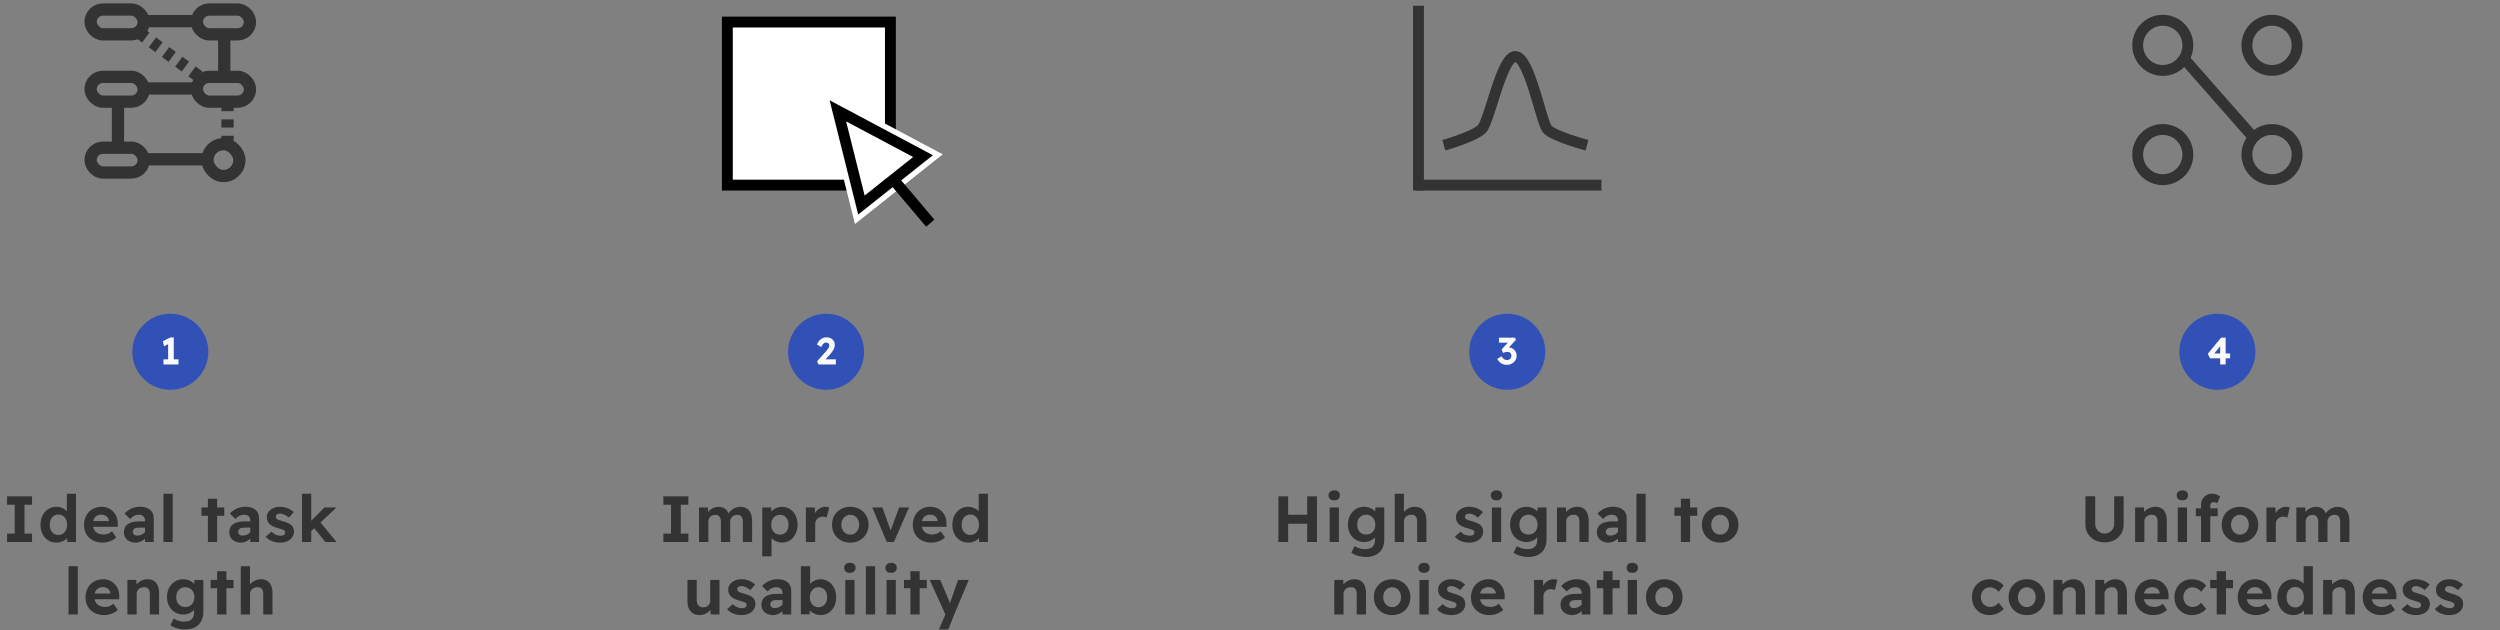 <svg width="690" height="174" viewBox="0 0 690 174" fill="none" xmlns="http://www.w3.org/2000/svg">
<rect x="0" y="0" width="690" height="174" fill="#808080" stroke="none"/>
<rect x="25" y="2.632" width="14.667" height="6.844" rx="3.422" stroke="#333333" stroke-width="3.385"/>
<rect x="54.334" y="2.632" width="14.667" height="6.844" rx="3.422" stroke="#333333" stroke-width="3.385"/>
<rect x="54.334" y="21.21" width="14.667" height="6.844" rx="3.422" stroke="#333333" stroke-width="3.385"/>
<rect x="25" y="21.21" width="14.667" height="6.844" rx="3.422" stroke="#333333" stroke-width="3.385"/>
<rect x="25" y="40.767" width="14.667" height="6.844" rx="3.422" stroke="#333333" stroke-width="3.385"/>
<rect x="57.267" y="39.788" width="8.8" height="8.8" rx="4.4" stroke="#333333" stroke-width="3.385"/>
<line x1="61.892" y1="9.477" x2="61.892" y2="21.21" stroke="#333333" stroke-width="3.385"/>
<line x1="39.666" y1="5.829" x2="53.355" y2="5.829" stroke="#333333" stroke-width="3.385"/>
<line x1="39.666" y1="24.407" x2="53.355" y2="24.407" stroke="#333333" stroke-width="3.385"/>
<line x1="40.645" y1="43.961" x2="57.267" y2="43.961" stroke="#333333" stroke-width="3.385"/>
<line x1="32.559" y1="28.054" x2="32.559" y2="39.787" stroke="#333333" stroke-width="3.385"/>
<line x1="38.411" y1="9.015" x2="55.334" y2="21.425" stroke="#333333" stroke-width="3.385" stroke-dasharray="2.26 2.26"/>
<line x1="62.795" y1="28.431" x2="62.795" y2="39.713" stroke="#333333" stroke-width="3.385" stroke-dasharray="2.26 2.26"/>
<circle cx="47" cy="97.088" r="10.5" fill="#3151B7"/>
<path d="M46.401 100.063V94.12L46.79 94.813L45.267 95.558L44.953 94.172L47.011 93.133H47.956V100.063H46.401ZM45.12 100.588V99.17H49.268V100.588H45.12Z" fill="#FAFAFA"/>
<path d="M1.953 149.588V147.266H4.059V139.31H1.953V136.988H8.847V139.31H6.759V147.266H8.847V149.588H1.953ZM15.549 149.768C14.721 149.768 13.971 149.558 13.299 149.138C12.639 148.718 12.117 148.136 11.733 147.392C11.361 146.636 11.175 145.784 11.175 144.836C11.175 143.876 11.361 143.024 11.733 142.28C12.117 141.536 12.639 140.948 13.299 140.516C13.959 140.084 14.709 139.868 15.549 139.868C15.993 139.868 16.419 139.94 16.827 140.084C17.247 140.216 17.619 140.402 17.943 140.642C18.267 140.882 18.531 141.152 18.735 141.452C18.939 141.74 19.059 142.04 19.095 142.352L18.447 142.478V136.268H20.985V149.588H18.573L18.465 147.392L18.969 147.464C18.957 147.752 18.855 148.034 18.663 148.31C18.471 148.586 18.213 148.838 17.889 149.066C17.577 149.282 17.217 149.456 16.809 149.588C16.413 149.708 15.993 149.768 15.549 149.768ZM16.107 147.644C16.599 147.644 17.019 147.524 17.367 147.284C17.727 147.044 18.009 146.714 18.213 146.294C18.417 145.874 18.519 145.388 18.519 144.836C18.519 144.272 18.417 143.78 18.213 143.36C18.009 142.928 17.727 142.598 17.367 142.37C17.019 142.13 16.599 142.01 16.107 142.01C15.639 142.01 15.225 142.13 14.865 142.37C14.505 142.598 14.223 142.928 14.019 143.36C13.827 143.78 13.731 144.272 13.731 144.836C13.731 145.388 13.827 145.874 14.019 146.294C14.223 146.714 14.505 147.044 14.865 147.284C15.225 147.524 15.639 147.644 16.107 147.644ZM28.337 149.768C27.305 149.768 26.399 149.558 25.619 149.138C24.851 148.718 24.251 148.142 23.819 147.41C23.399 146.678 23.189 145.844 23.189 144.908C23.189 144.164 23.309 143.486 23.549 142.874C23.789 142.25 24.125 141.716 24.557 141.272C24.989 140.828 25.499 140.486 26.087 140.246C26.687 139.994 27.341 139.868 28.049 139.868C28.697 139.868 29.291 139.988 29.831 140.228C30.383 140.456 30.857 140.786 31.253 141.218C31.661 141.638 31.973 142.136 32.189 142.712C32.405 143.288 32.507 143.918 32.495 144.602L32.477 145.394H24.827L24.413 143.81H30.371L30.065 144.134V143.756C30.041 143.42 29.933 143.126 29.741 142.874C29.561 142.622 29.327 142.424 29.039 142.28C28.751 142.124 28.433 142.046 28.085 142.046C27.545 142.046 27.089 142.154 26.717 142.37C26.357 142.574 26.081 142.874 25.889 143.27C25.709 143.654 25.619 144.134 25.619 144.71C25.619 145.274 25.739 145.772 25.979 146.204C26.219 146.624 26.561 146.948 27.005 147.176C27.461 147.404 27.995 147.518 28.607 147.518C29.027 147.518 29.411 147.452 29.759 147.32C30.107 147.188 30.485 146.96 30.893 146.636L32.099 148.346C31.763 148.646 31.385 148.904 30.965 149.12C30.545 149.336 30.113 149.498 29.669 149.606C29.225 149.714 28.781 149.768 28.337 149.768ZM40.017 149.588V143.63C40.017 143.126 39.861 142.742 39.55 142.478C39.249 142.202 38.842 142.064 38.325 142.064C37.834 142.064 37.395 142.16 37.011 142.352C36.627 142.544 36.267 142.844 35.931 143.252L34.365 141.74C34.941 141.14 35.584 140.678 36.291 140.354C37.011 140.03 37.791 139.868 38.632 139.868C39.4 139.868 40.066 139.988 40.63 140.228C41.206 140.468 41.65 140.828 41.962 141.308C42.273 141.788 42.429 142.394 42.429 143.126V149.588H40.017ZM37.407 149.768C36.807 149.768 36.261 149.648 35.77 149.408C35.289 149.168 34.906 148.838 34.617 148.418C34.342 147.986 34.203 147.482 34.203 146.906C34.203 146.414 34.294 145.982 34.474 145.61C34.654 145.226 34.917 144.914 35.266 144.674C35.626 144.422 36.069 144.23 36.597 144.098C37.138 143.966 37.761 143.9 38.469 143.9H41.278L41.115 145.61H38.434C38.145 145.61 37.888 145.634 37.66 145.682C37.444 145.73 37.258 145.808 37.102 145.916C36.958 146.024 36.843 146.15 36.76 146.294C36.688 146.438 36.651 146.606 36.651 146.798C36.651 147.002 36.706 147.182 36.813 147.338C36.922 147.494 37.066 147.614 37.245 147.698C37.438 147.782 37.654 147.824 37.894 147.824C38.242 147.824 38.572 147.764 38.883 147.644C39.208 147.524 39.495 147.356 39.748 147.14C39.999 146.924 40.197 146.678 40.342 146.402L40.828 147.68C40.575 148.088 40.27 148.448 39.91 148.76C39.55 149.072 39.16 149.318 38.739 149.498C38.319 149.678 37.876 149.768 37.407 149.768ZM45.106 149.588V136.268H47.662V149.588H45.106ZM57.378 149.588V137.654H59.934V149.588H57.378ZM55.596 142.352V140.066H61.896V142.352H55.596ZM69.09 149.588V143.63C69.09 143.126 68.934 142.742 68.622 142.478C68.322 142.202 67.914 142.064 67.398 142.064C66.906 142.064 66.468 142.16 66.084 142.352C65.7 142.544 65.34 142.844 65.004 143.252L63.438 141.74C64.014 141.14 64.656 140.678 65.364 140.354C66.084 140.03 66.864 139.868 67.704 139.868C68.472 139.868 69.138 139.988 69.702 140.228C70.278 140.468 70.722 140.828 71.034 141.308C71.346 141.788 71.502 142.394 71.502 143.126V149.588H69.09ZM66.48 149.768C65.88 149.768 65.334 149.648 64.842 149.408C64.362 149.168 63.978 148.838 63.69 148.418C63.414 147.986 63.276 147.482 63.276 146.906C63.276 146.414 63.366 145.982 63.546 145.61C63.726 145.226 63.99 144.914 64.338 144.674C64.698 144.422 65.142 144.23 65.67 144.098C66.21 143.966 66.834 143.9 67.542 143.9H70.35L70.188 145.61H67.506C67.218 145.61 66.96 145.634 66.732 145.682C66.516 145.73 66.33 145.808 66.174 145.916C66.03 146.024 65.916 146.15 65.832 146.294C65.76 146.438 65.724 146.606 65.724 146.798C65.724 147.002 65.778 147.182 65.886 147.338C65.994 147.494 66.138 147.614 66.318 147.698C66.51 147.782 66.726 147.824 66.966 147.824C67.314 147.824 67.644 147.764 67.956 147.644C68.28 147.524 68.568 147.356 68.82 147.14C69.072 146.924 69.27 146.678 69.414 146.402L69.9 147.68C69.648 148.088 69.342 148.448 68.982 148.76C68.622 149.072 68.232 149.318 67.812 149.498C67.392 149.678 66.948 149.768 66.48 149.768ZM77.365 149.768C76.489 149.768 75.703 149.624 75.007 149.336C74.323 149.048 73.765 148.64 73.333 148.112L74.935 146.744C75.307 147.14 75.715 147.428 76.159 147.608C76.615 147.776 77.077 147.86 77.545 147.86C77.713 147.86 77.869 147.842 78.013 147.806C78.157 147.758 78.283 147.698 78.391 147.626C78.499 147.542 78.577 147.446 78.625 147.338C78.685 147.23 78.715 147.104 78.715 146.96C78.715 146.696 78.607 146.492 78.391 146.348C78.295 146.276 78.115 146.198 77.851 146.114C77.599 146.018 77.275 145.916 76.879 145.808C76.267 145.652 75.751 145.472 75.331 145.268C74.911 145.052 74.569 144.806 74.305 144.53C74.089 144.302 73.921 144.038 73.801 143.738C73.693 143.438 73.639 143.108 73.639 142.748C73.639 142.172 73.807 141.668 74.143 141.236C74.479 140.804 74.923 140.468 75.475 140.228C76.039 139.988 76.651 139.868 77.311 139.868C77.803 139.868 78.277 139.928 78.733 140.048C79.201 140.168 79.633 140.342 80.029 140.57C80.437 140.786 80.791 141.044 81.091 141.344L79.723 142.874C79.507 142.658 79.261 142.472 78.985 142.316C78.709 142.148 78.433 142.016 78.157 141.92C77.881 141.812 77.629 141.758 77.401 141.758C77.197 141.758 77.011 141.776 76.843 141.812C76.687 141.848 76.555 141.908 76.447 141.992C76.339 142.064 76.255 142.154 76.195 142.262C76.147 142.37 76.123 142.49 76.123 142.622C76.123 142.754 76.153 142.88 76.213 143C76.285 143.108 76.381 143.21 76.501 143.306C76.621 143.378 76.813 143.462 77.077 143.558C77.353 143.654 77.707 143.762 78.139 143.882C78.715 144.038 79.201 144.212 79.597 144.404C79.993 144.596 80.311 144.818 80.551 145.07C80.767 145.286 80.917 145.538 81.001 145.826C81.097 146.102 81.145 146.402 81.145 146.726C81.145 147.314 80.977 147.842 80.641 148.31C80.317 148.766 79.867 149.126 79.291 149.39C78.727 149.642 78.085 149.768 77.365 149.768ZM85.757 146.726L85.055 144.602L89.519 140.066H92.885L85.757 146.726ZM83.345 149.588V136.268H85.901V149.588H83.345ZM89.789 149.588L86.369 145.322L88.187 143.864L92.867 149.588H89.789ZM18.919 169.588V156.268H21.475V169.588H18.919ZM28.754 169.768C27.722 169.768 26.816 169.558 26.036 169.138C25.268 168.718 24.668 168.142 24.236 167.41C23.816 166.678 23.606 165.844 23.606 164.908C23.606 164.164 23.726 163.486 23.966 162.874C24.206 162.25 24.542 161.716 24.974 161.272C25.406 160.828 25.916 160.486 26.504 160.246C27.104 159.994 27.758 159.868 28.466 159.868C29.114 159.868 29.708 159.988 30.248 160.228C30.8 160.456 31.274 160.786 31.67 161.218C32.078 161.638 32.39 162.136 32.606 162.712C32.822 163.288 32.924 163.918 32.912 164.602L32.894 165.394H25.244L24.83 163.81H30.788L30.482 164.134V163.756C30.458 163.42 30.35 163.126 30.158 162.874C29.978 162.622 29.744 162.424 29.456 162.28C29.168 162.124 28.85 162.046 28.502 162.046C27.962 162.046 27.506 162.154 27.134 162.37C26.774 162.574 26.498 162.874 26.306 163.27C26.126 163.654 26.036 164.134 26.036 164.71C26.036 165.274 26.156 165.772 26.396 166.204C26.636 166.624 26.978 166.948 27.422 167.176C27.878 167.404 28.412 167.518 29.024 167.518C29.444 167.518 29.828 167.452 30.176 167.32C30.524 167.188 30.902 166.96 31.31 166.636L32.516 168.346C32.18 168.646 31.802 168.904 31.382 169.12C30.962 169.336 30.53 169.498 30.086 169.606C29.642 169.714 29.198 169.768 28.754 169.768ZM35.16 169.588V160.066H37.627L37.699 162.01L37.194 162.226C37.315 161.794 37.548 161.404 37.897 161.056C38.245 160.696 38.658 160.408 39.139 160.192C39.618 159.976 40.117 159.868 40.633 159.868C41.352 159.868 41.953 160.012 42.432 160.3C42.925 160.588 43.291 161.026 43.531 161.614C43.782 162.19 43.908 162.91 43.908 163.774V169.588H41.352V163.954C41.352 163.522 41.292 163.162 41.172 162.874C41.053 162.586 40.873 162.376 40.633 162.244C40.392 162.112 40.087 162.052 39.715 162.064C39.426 162.064 39.163 162.112 38.922 162.208C38.682 162.292 38.467 162.418 38.275 162.586C38.094 162.754 37.956 162.946 37.861 163.162C37.764 163.378 37.717 163.618 37.717 163.882V169.588H36.438C36.175 169.588 35.934 169.588 35.718 169.588C35.502 169.588 35.316 169.588 35.16 169.588ZM51.056 173.728C50.312 173.728 49.568 173.62 48.824 173.404C48.092 173.188 47.498 172.9 47.042 172.54L47.942 170.704C48.326 170.968 48.764 171.178 49.256 171.334C49.76 171.49 50.276 171.568 50.804 171.568C51.44 171.568 51.956 171.472 52.352 171.28C52.76 171.088 53.06 170.8 53.252 170.416C53.456 170.044 53.558 169.57 53.558 168.994V167.338L53.99 167.446C53.918 167.818 53.714 168.172 53.378 168.508C53.054 168.832 52.652 169.096 52.172 169.3C51.692 169.504 51.188 169.606 50.66 169.606C49.784 169.606 48.998 169.402 48.302 168.994C47.618 168.574 47.078 168.004 46.682 167.284C46.286 166.564 46.088 165.736 46.088 164.8C46.088 163.84 46.286 162.988 46.682 162.244C47.078 161.5 47.612 160.918 48.284 160.498C48.968 160.078 49.736 159.868 50.588 159.868C50.948 159.868 51.29 159.91 51.614 159.994C51.95 160.078 52.256 160.198 52.532 160.354C52.82 160.498 53.078 160.66 53.306 160.84C53.534 161.02 53.72 161.218 53.864 161.434C54.008 161.65 54.098 161.866 54.134 162.082L53.594 162.244L53.666 160.066H56.132V168.868C56.132 169.636 56.012 170.32 55.772 170.92C55.544 171.532 55.208 172.042 54.764 172.45C54.332 172.87 53.804 173.188 53.18 173.404C52.556 173.62 51.848 173.728 51.056 173.728ZM51.128 167.536C51.632 167.536 52.07 167.422 52.442 167.194C52.826 166.966 53.12 166.648 53.324 166.24C53.54 165.832 53.648 165.358 53.648 164.818C53.648 164.266 53.54 163.786 53.324 163.378C53.12 162.97 52.826 162.652 52.442 162.424C52.07 162.184 51.632 162.064 51.128 162.064C50.636 162.064 50.204 162.184 49.832 162.424C49.46 162.652 49.166 162.97 48.95 163.378C48.746 163.786 48.644 164.26 48.644 164.8C48.644 165.34 48.746 165.82 48.95 166.24C49.166 166.648 49.46 166.966 49.832 167.194C50.204 167.422 50.636 167.536 51.128 167.536ZM59.931 169.588V157.654H62.487V169.588H59.931ZM58.149 162.352V160.066H64.449V162.352H58.149ZM66.457 169.588V156.268H68.995V162.01L68.491 162.226C68.611 161.794 68.845 161.404 69.193 161.056C69.541 160.696 69.955 160.408 70.435 160.192C70.915 159.976 71.413 159.868 71.929 159.868C72.649 159.868 73.249 160.012 73.729 160.3C74.221 160.588 74.587 161.026 74.827 161.614C75.079 162.19 75.205 162.91 75.205 163.774V169.588H72.649V163.954C72.649 163.522 72.589 163.162 72.469 162.874C72.349 162.586 72.169 162.376 71.929 162.244C71.689 162.112 71.383 162.052 71.011 162.064C70.723 162.064 70.459 162.112 70.219 162.208C69.979 162.292 69.763 162.418 69.571 162.586C69.391 162.754 69.253 162.946 69.157 163.162C69.061 163.378 69.013 163.618 69.013 163.882V169.588H67.735C67.471 169.588 67.231 169.588 67.015 169.588C66.799 169.588 66.613 169.588 66.457 169.588Z" fill="#333333"/>
<rect x="200.75" y="6.088" width="45" height="45" fill="white" stroke="black" stroke-width="3"/>
<path d="M236.295 56.952L236.859 59.211L238.683 57.763L247.516 50.748L255.683 44.263L257.476 42.839L255.454 41.764L231.954 29.264L228.977 27.68L229.795 30.952L236.295 56.952Z" fill="white" stroke="white" stroke-width="3"/>
<path d="M237.75 56.588L231.25 30.588L254.75 43.088L246.584 49.573L237.75 56.588Z" fill="white"/>
<path d="M245.75 48.588L256.75 61.588M231.25 30.588L237.75 56.588C244.389 51.316 248.111 48.36 254.75 43.088L231.25 30.588Z" stroke="black" stroke-width="3"/>
<circle cx="228" cy="97.088" r="10.5" fill="#3151B7"/>
<path d="M225.88 100.588L225.523 99.716L227.675 97.312C227.801 97.186 227.931 97.039 228.064 96.871C228.204 96.703 228.337 96.531 228.463 96.356C228.589 96.174 228.69 95.999 228.767 95.831C228.844 95.663 228.883 95.509 228.883 95.369C228.883 95.201 228.848 95.058 228.778 94.939C228.715 94.813 228.617 94.718 228.484 94.655C228.351 94.585 228.186 94.55 227.99 94.55C227.815 94.55 227.647 94.599 227.486 94.697C227.325 94.788 227.175 94.925 227.035 95.107C226.895 95.289 226.772 95.513 226.667 95.779L225.491 95.107C225.631 94.701 225.831 94.347 226.09 94.046C226.349 93.738 226.657 93.5 227.014 93.332C227.371 93.164 227.752 93.084 228.158 93.091C228.585 93.091 228.967 93.182 229.303 93.364C229.646 93.539 229.915 93.784 230.111 94.099C230.307 94.414 230.405 94.778 230.405 95.191C230.405 95.387 230.377 95.59 230.321 95.8C230.272 96.003 230.188 96.22 230.069 96.451C229.95 96.675 229.796 96.916 229.607 97.175C229.418 97.434 229.191 97.711 228.925 98.005L227.276 99.8L227.066 99.17H230.699V100.588H225.88Z" fill="#FAFAFA"/>
<path d="M183.094 149.588V147.266H185.2V139.31H183.094V136.988H189.988V139.31H187.9V147.266H189.988V149.588H183.094ZM192.927 149.588V140.066H195.393L195.447 141.884L195.069 141.992C195.189 141.68 195.357 141.398 195.573 141.146C195.801 140.882 196.059 140.66 196.347 140.48C196.635 140.3 196.941 140.156 197.265 140.048C197.601 139.94 197.931 139.886 198.255 139.886C198.759 139.886 199.203 139.964 199.587 140.12C199.983 140.276 200.319 140.522 200.595 140.858C200.871 141.194 201.081 141.632 201.225 142.172L200.847 142.1L200.973 141.83C201.129 141.554 201.327 141.296 201.567 141.056C201.807 140.816 202.077 140.612 202.377 140.444C202.677 140.264 202.989 140.126 203.313 140.03C203.637 139.934 203.955 139.886 204.267 139.886C205.011 139.886 205.623 140.036 206.103 140.336C206.595 140.636 206.961 141.08 207.201 141.668C207.453 142.244 207.579 142.964 207.579 143.828V149.588H205.023V144.008C205.023 143.36 204.891 142.88 204.627 142.568C204.375 142.256 203.985 142.1 203.457 142.1C203.181 142.1 202.923 142.148 202.683 142.244C202.443 142.328 202.239 142.454 202.071 142.622C201.903 142.79 201.771 142.982 201.675 143.198C201.579 143.414 201.531 143.654 201.531 143.918V149.588H198.975V143.972C198.975 143.372 198.837 142.91 198.561 142.586C198.297 142.262 197.913 142.1 197.409 142.1C197.145 142.1 196.893 142.148 196.653 142.244C196.413 142.328 196.209 142.454 196.041 142.622C195.873 142.778 195.741 142.97 195.645 143.198C195.549 143.414 195.501 143.654 195.501 143.918V149.588H192.927ZM210.373 153.548V140.066H212.839L212.929 142.19L212.461 142.028C212.533 141.656 212.731 141.308 213.055 140.984C213.391 140.66 213.805 140.396 214.297 140.192C214.789 139.988 215.305 139.886 215.845 139.886C216.673 139.886 217.405 140.096 218.041 140.516C218.689 140.936 219.199 141.518 219.571 142.262C219.943 143.006 220.129 143.864 220.129 144.836C220.129 145.772 219.943 146.612 219.571 147.356C219.199 148.1 218.689 148.688 218.041 149.12C217.393 149.54 216.661 149.75 215.845 149.75C215.293 149.75 214.765 149.642 214.261 149.426C213.769 149.21 213.349 148.934 213.001 148.598C212.653 148.262 212.437 147.896 212.353 147.5L212.947 147.248V153.548H210.373ZM215.269 147.554C215.749 147.554 216.163 147.44 216.511 147.212C216.871 146.984 217.147 146.666 217.339 146.258C217.543 145.838 217.645 145.364 217.645 144.836C217.645 144.296 217.543 143.822 217.339 143.414C217.147 142.994 216.871 142.67 216.511 142.442C216.163 142.214 215.749 142.1 215.269 142.1C214.789 142.1 214.369 142.214 214.009 142.442C213.649 142.67 213.367 142.988 213.163 143.396C212.959 143.804 212.857 144.284 212.857 144.836C212.857 145.364 212.959 145.838 213.163 146.258C213.367 146.666 213.649 146.984 214.009 147.212C214.369 147.44 214.789 147.554 215.269 147.554ZM222.423 149.588V140.066H224.889L224.979 143.126L224.547 142.478C224.703 141.998 224.937 141.56 225.249 141.164C225.573 140.768 225.951 140.456 226.383 140.228C226.827 139.988 227.289 139.868 227.769 139.868C227.985 139.868 228.183 139.886 228.363 139.922C228.555 139.946 228.717 139.988 228.849 140.048L228.165 142.838C228.033 142.778 227.859 142.724 227.643 142.676C227.439 142.616 227.229 142.586 227.013 142.586C226.737 142.586 226.473 142.64 226.221 142.748C225.981 142.844 225.765 142.988 225.573 143.18C225.393 143.36 225.249 143.576 225.141 143.828C225.045 144.08 224.997 144.362 224.997 144.674V149.588H222.423ZM234.681 149.768C233.721 149.768 232.857 149.558 232.089 149.138C231.333 148.706 230.733 148.118 230.289 147.374C229.857 146.63 229.641 145.784 229.641 144.836C229.641 143.864 229.857 143.006 230.289 142.262C230.733 141.518 231.333 140.936 232.089 140.516C232.857 140.084 233.721 139.868 234.681 139.868C235.653 139.868 236.517 140.084 237.273 140.516C238.029 140.936 238.623 141.518 239.055 142.262C239.499 143.006 239.721 143.864 239.721 144.836C239.721 145.784 239.499 146.63 239.055 147.374C238.623 148.118 238.029 148.706 237.273 149.138C236.517 149.558 235.653 149.768 234.681 149.768ZM234.681 147.554C235.161 147.554 235.581 147.434 235.941 147.194C236.313 146.954 236.601 146.63 236.805 146.222C237.021 145.814 237.123 145.352 237.111 144.836C237.123 144.296 237.021 143.822 236.805 143.414C236.601 142.994 236.313 142.67 235.941 142.442C235.581 142.202 235.161 142.082 234.681 142.082C234.213 142.082 233.793 142.202 233.421 142.442C233.049 142.682 232.755 143.006 232.539 143.414C232.323 143.822 232.221 144.296 232.233 144.836C232.221 145.352 232.323 145.814 232.539 146.222C232.755 146.63 233.049 146.954 233.421 147.194C233.793 147.434 234.213 147.554 234.681 147.554ZM244.747 149.588L240.751 140.066H243.541L246.079 147.14L245.503 147.248L248.167 140.066H250.903L246.709 149.588H244.747ZM257.078 149.768C256.046 149.768 255.14 149.558 254.36 149.138C253.592 148.718 252.992 148.142 252.56 147.41C252.14 146.678 251.93 145.844 251.93 144.908C251.93 144.164 252.05 143.486 252.29 142.874C252.53 142.25 252.866 141.716 253.298 141.272C253.73 140.828 254.24 140.486 254.828 140.246C255.428 139.994 256.082 139.868 256.79 139.868C257.438 139.868 258.032 139.988 258.572 140.228C259.124 140.456 259.598 140.786 259.994 141.218C260.402 141.638 260.714 142.136 260.93 142.712C261.146 143.288 261.248 143.918 261.236 144.602L261.218 145.394H253.568L253.154 143.81H259.112L258.806 144.134V143.756C258.782 143.42 258.674 143.126 258.482 142.874C258.302 142.622 258.068 142.424 257.78 142.28C257.492 142.124 257.174 142.046 256.826 142.046C256.286 142.046 255.83 142.154 255.458 142.37C255.098 142.574 254.822 142.874 254.63 143.27C254.45 143.654 254.36 144.134 254.36 144.71C254.36 145.274 254.48 145.772 254.72 146.204C254.96 146.624 255.302 146.948 255.746 147.176C256.202 147.404 256.736 147.518 257.348 147.518C257.768 147.518 258.152 147.452 258.5 147.32C258.848 147.188 259.226 146.96 259.634 146.636L260.84 148.346C260.504 148.646 260.126 148.904 259.706 149.12C259.286 149.336 258.854 149.498 258.41 149.606C257.966 149.714 257.522 149.768 257.078 149.768ZM267.228 149.768C266.4 149.768 265.65 149.558 264.978 149.138C264.318 148.718 263.796 148.136 263.412 147.392C263.04 146.636 262.854 145.784 262.854 144.836C262.854 143.876 263.04 143.024 263.412 142.28C263.796 141.536 264.318 140.948 264.978 140.516C265.638 140.084 266.388 139.868 267.228 139.868C267.672 139.868 268.098 139.94 268.506 140.084C268.926 140.216 269.298 140.402 269.622 140.642C269.946 140.882 270.21 141.152 270.414 141.452C270.618 141.74 270.738 142.04 270.774 142.352L270.126 142.478V136.268H272.664V149.588H270.252L270.144 147.392L270.648 147.464C270.636 147.752 270.534 148.034 270.342 148.31C270.15 148.586 269.892 148.838 269.568 149.066C269.256 149.282 268.896 149.456 268.488 149.588C268.092 149.708 267.672 149.768 267.228 149.768ZM267.786 147.644C268.278 147.644 268.698 147.524 269.046 147.284C269.406 147.044 269.688 146.714 269.892 146.294C270.096 145.874 270.198 145.388 270.198 144.836C270.198 144.272 270.096 143.78 269.892 143.36C269.688 142.928 269.406 142.598 269.046 142.37C268.698 142.13 268.278 142.01 267.786 142.01C267.318 142.01 266.904 142.13 266.544 142.37C266.184 142.598 265.902 142.928 265.698 143.36C265.506 143.78 265.41 144.272 265.41 144.836C265.41 145.388 265.506 145.874 265.698 146.294C265.902 146.714 266.184 147.044 266.544 147.284C266.904 147.524 267.318 147.644 267.786 147.644ZM193.084 169.768C192.4 169.768 191.806 169.618 191.302 169.318C190.798 169.006 190.408 168.568 190.132 168.004C189.868 167.428 189.736 166.744 189.736 165.952V160.066H192.292V165.484C192.292 166.156 192.448 166.684 192.76 167.068C193.084 167.44 193.528 167.626 194.092 167.626C194.38 167.626 194.638 167.584 194.866 167.5C195.106 167.404 195.31 167.272 195.478 167.104C195.646 166.936 195.778 166.738 195.874 166.51C195.97 166.282 196.018 166.03 196.018 165.754V160.066H198.574V169.588H196.144L196.072 167.626L196.522 167.41C196.39 167.854 196.15 168.256 195.802 168.616C195.466 168.976 195.064 169.258 194.596 169.462C194.128 169.666 193.624 169.768 193.084 169.768ZM204.71 169.768C203.834 169.768 203.048 169.624 202.352 169.336C201.668 169.048 201.11 168.64 200.678 168.112L202.28 166.744C202.652 167.14 203.06 167.428 203.504 167.608C203.96 167.776 204.422 167.86 204.89 167.86C205.058 167.86 205.214 167.842 205.358 167.806C205.502 167.758 205.628 167.698 205.736 167.626C205.844 167.542 205.922 167.446 205.97 167.338C206.03 167.23 206.06 167.104 206.06 166.96C206.06 166.696 205.952 166.492 205.736 166.348C205.64 166.276 205.46 166.198 205.196 166.114C204.944 166.018 204.62 165.916 204.224 165.808C203.612 165.652 203.096 165.472 202.676 165.268C202.256 165.052 201.914 164.806 201.65 164.53C201.434 164.302 201.266 164.038 201.146 163.738C201.038 163.438 200.984 163.108 200.984 162.748C200.984 162.172 201.152 161.668 201.488 161.236C201.824 160.804 202.268 160.468 202.82 160.228C203.384 159.988 203.996 159.868 204.656 159.868C205.148 159.868 205.622 159.928 206.078 160.048C206.546 160.168 206.978 160.342 207.374 160.57C207.782 160.786 208.136 161.044 208.436 161.344L207.068 162.874C206.852 162.658 206.606 162.472 206.33 162.316C206.054 162.148 205.778 162.016 205.502 161.92C205.226 161.812 204.974 161.758 204.746 161.758C204.542 161.758 204.356 161.776 204.188 161.812C204.032 161.848 203.9 161.908 203.792 161.992C203.684 162.064 203.6 162.154 203.54 162.262C203.492 162.37 203.468 162.49 203.468 162.622C203.468 162.754 203.498 162.88 203.558 163C203.63 163.108 203.726 163.21 203.846 163.306C203.966 163.378 204.158 163.462 204.422 163.558C204.698 163.654 205.052 163.762 205.484 163.882C206.06 164.038 206.546 164.212 206.942 164.404C207.338 164.596 207.656 164.818 207.896 165.07C208.112 165.286 208.262 165.538 208.346 165.826C208.442 166.102 208.49 166.402 208.49 166.726C208.49 167.314 208.322 167.842 207.986 168.31C207.662 168.766 207.212 169.126 206.636 169.39C206.072 169.642 205.43 169.768 204.71 169.768ZM215.964 169.588V163.63C215.964 163.126 215.808 162.742 215.496 162.478C215.196 162.202 214.788 162.064 214.272 162.064C213.78 162.064 213.342 162.16 212.958 162.352C212.574 162.544 212.214 162.844 211.878 163.252L210.312 161.74C210.888 161.14 211.53 160.678 212.238 160.354C212.958 160.03 213.738 159.868 214.578 159.868C215.346 159.868 216.012 159.988 216.576 160.228C217.152 160.468 217.596 160.828 217.908 161.308C218.22 161.788 218.376 162.394 218.376 163.126V169.588H215.964ZM213.354 169.768C212.754 169.768 212.208 169.648 211.716 169.408C211.236 169.168 210.852 168.838 210.564 168.418C210.288 167.986 210.15 167.482 210.15 166.906C210.15 166.414 210.24 165.982 210.42 165.61C210.6 165.226 210.864 164.914 211.212 164.674C211.572 164.422 212.016 164.23 212.544 164.098C213.084 163.966 213.708 163.9 214.416 163.9H217.224L217.062 165.61H214.38C214.092 165.61 213.834 165.634 213.606 165.682C213.39 165.73 213.204 165.808 213.048 165.916C212.904 166.024 212.79 166.15 212.706 166.294C212.634 166.438 212.598 166.606 212.598 166.798C212.598 167.002 212.652 167.182 212.76 167.338C212.868 167.494 213.012 167.614 213.192 167.698C213.384 167.782 213.6 167.824 213.84 167.824C214.188 167.824 214.518 167.764 214.83 167.644C215.154 167.524 215.442 167.356 215.694 167.14C215.946 166.924 216.144 166.678 216.288 166.402L216.774 167.68C216.522 168.088 216.216 168.448 215.856 168.76C215.496 169.072 215.106 169.318 214.686 169.498C214.266 169.678 213.822 169.768 213.354 169.768ZM226.524 169.768C226.104 169.768 225.696 169.708 225.3 169.588C224.904 169.456 224.544 169.288 224.22 169.084C223.896 168.88 223.626 168.646 223.41 168.382C223.194 168.118 223.056 167.842 222.996 167.554L223.572 167.32L223.464 169.552H221.034V156.268H223.608V162.28L223.104 162.082C223.176 161.794 223.314 161.518 223.518 161.254C223.722 160.99 223.98 160.756 224.292 160.552C224.604 160.336 224.946 160.168 225.318 160.048C225.69 159.928 226.068 159.868 226.452 159.868C227.292 159.868 228.036 160.084 228.684 160.516C229.332 160.936 229.842 161.524 230.214 162.28C230.598 163.024 230.79 163.87 230.79 164.818C230.79 165.778 230.604 166.63 230.232 167.374C229.86 168.118 229.35 168.706 228.702 169.138C228.066 169.558 227.34 169.768 226.524 169.768ZM225.912 167.59C226.392 167.59 226.806 167.476 227.154 167.248C227.514 167.008 227.796 166.684 228 166.276C228.204 165.856 228.306 165.37 228.306 164.818C228.306 164.278 228.204 163.804 228 163.396C227.808 162.976 227.532 162.652 227.172 162.424C226.812 162.184 226.392 162.064 225.912 162.064C225.444 162.064 225.03 162.184 224.67 162.424C224.31 162.652 224.028 162.976 223.824 163.396C223.62 163.804 223.518 164.278 223.518 164.818C223.518 165.37 223.62 165.856 223.824 166.276C224.028 166.684 224.31 167.008 224.67 167.248C225.03 167.476 225.444 167.59 225.912 167.59ZM233.3 169.588V160.066H235.856V169.588H233.3ZM234.578 158.104C234.074 158.104 233.684 157.984 233.408 157.744C233.132 157.504 232.994 157.162 232.994 156.718C232.994 156.31 233.132 155.98 233.408 155.728C233.696 155.464 234.086 155.332 234.578 155.332C235.058 155.332 235.436 155.452 235.712 155.692C235.988 155.932 236.126 156.274 236.126 156.718C236.126 157.138 235.988 157.474 235.712 157.726C235.436 157.978 235.058 158.104 234.578 158.104ZM238.981 169.588V156.268H241.537V169.588H238.981ZM244.69 169.588V160.066H247.246V169.588H244.69ZM245.968 158.104C245.464 158.104 245.074 157.984 244.798 157.744C244.522 157.504 244.384 157.162 244.384 156.718C244.384 156.31 244.522 155.98 244.798 155.728C245.086 155.464 245.476 155.332 245.968 155.332C246.448 155.332 246.826 155.452 247.102 155.692C247.378 155.932 247.516 156.274 247.516 156.718C247.516 157.138 247.378 157.474 247.102 157.726C246.826 157.978 246.448 158.104 245.968 158.104ZM251.271 169.588V157.654H253.827V169.588H251.271ZM249.489 162.352V160.066H255.789V162.352H249.489ZM259.147 173.728L261.235 168.85L261.271 170.344L256.609 160.066H259.507L261.847 165.592C261.931 165.784 262.021 166.018 262.117 166.294C262.213 166.57 262.285 166.834 262.333 167.086L261.901 167.266C261.985 167.062 262.069 166.828 262.153 166.564C262.249 166.3 262.345 166.018 262.441 165.718L264.439 160.066H267.373L263.377 169.588L261.739 173.728H259.147Z" fill="#333333"/>
<line x1="391.5" y1="1.588" x2="391.5" y2="52.588" stroke="#333333" stroke-width="3"/>
<line x1="442" y1="51.088" x2="391" y2="51.088" stroke="#333333" stroke-width="3"/>
<path d="M398.5 40.088C398.5 40.088 406.875 37.713 409 35.588C411.125 33.463 414.394 15.588 418.25 15.588C422.106 15.588 425.375 33.588 427 35.588C428.625 37.588 438 40.088 438 40.088" stroke="#333333" stroke-width="3"/>
<circle cx="416" cy="97.088" r="10.5" fill="#3151B7"/>
<path d="M415.888 100.693C415.321 100.693 414.827 100.57 414.407 100.325C413.987 100.08 413.595 99.66 413.231 99.065L414.397 98.341C414.551 98.586 414.712 98.785 414.88 98.939C415.048 99.086 415.219 99.195 415.394 99.265C415.576 99.335 415.765 99.37 415.961 99.37C416.171 99.37 416.364 99.321 416.539 99.223C416.721 99.125 416.864 98.988 416.969 98.813C417.081 98.631 417.137 98.425 417.137 98.194C417.137 97.963 417.092 97.767 417.001 97.606C416.91 97.445 416.78 97.322 416.612 97.238C416.444 97.154 416.238 97.112 415.993 97.112C415.888 97.112 415.772 97.126 415.646 97.154C415.527 97.175 415.398 97.207 415.258 97.249C415.118 97.291 414.974 97.343 414.827 97.406L414.46 96.43L416.392 94.309L416.791 94.592L413.714 94.561V93.196H418.124L418.418 93.773L416.003 96.388L415.646 95.968C415.702 95.947 415.793 95.926 415.919 95.905C416.045 95.877 416.161 95.863 416.266 95.863C416.581 95.863 416.878 95.922 417.158 96.041C417.438 96.153 417.687 96.314 417.904 96.524C418.121 96.734 418.289 96.979 418.408 97.259C418.534 97.539 418.597 97.84 418.597 98.162C418.597 98.645 418.474 99.079 418.229 99.464C417.991 99.842 417.666 100.143 417.253 100.367C416.847 100.584 416.392 100.693 415.888 100.693Z" fill="#FAFAFA"/>
<path d="M360.786 149.588V136.988H363.486V149.588H360.786ZM352.83 149.588V136.988H355.53V149.588H352.83ZM353.928 144.548V142.064H362.154V144.548H353.928ZM366.985 149.588V140.066H369.541V149.588H366.985ZM368.263 138.104C367.759 138.104 367.369 137.984 367.093 137.744C366.817 137.504 366.679 137.162 366.679 136.718C366.679 136.31 366.817 135.98 367.093 135.728C367.381 135.464 367.771 135.332 368.263 135.332C368.743 135.332 369.121 135.452 369.397 135.692C369.673 135.932 369.811 136.274 369.811 136.718C369.811 137.138 369.673 137.474 369.397 137.726C369.121 137.978 368.743 138.104 368.263 138.104ZM376.987 153.728C376.243 153.728 375.499 153.62 374.755 153.404C374.023 153.188 373.429 152.9 372.973 152.54L373.873 150.704C374.257 150.968 374.695 151.178 375.187 151.334C375.691 151.49 376.207 151.568 376.735 151.568C377.371 151.568 377.887 151.472 378.283 151.28C378.691 151.088 378.991 150.8 379.183 150.416C379.387 150.044 379.489 149.57 379.489 148.994V147.338L379.921 147.446C379.849 147.818 379.645 148.172 379.309 148.508C378.985 148.832 378.583 149.096 378.103 149.3C377.623 149.504 377.119 149.606 376.591 149.606C375.715 149.606 374.929 149.402 374.233 148.994C373.549 148.574 373.009 148.004 372.613 147.284C372.217 146.564 372.019 145.736 372.019 144.8C372.019 143.84 372.217 142.988 372.613 142.244C373.009 141.5 373.543 140.918 374.215 140.498C374.899 140.078 375.667 139.868 376.519 139.868C376.879 139.868 377.221 139.91 377.545 139.994C377.881 140.078 378.187 140.198 378.463 140.354C378.751 140.498 379.009 140.66 379.237 140.84C379.465 141.02 379.651 141.218 379.795 141.434C379.939 141.65 380.029 141.866 380.065 142.082L379.525 142.244L379.597 140.066H382.063V148.868C382.063 149.636 381.943 150.32 381.703 150.92C381.475 151.532 381.139 152.042 380.695 152.45C380.263 152.87 379.735 153.188 379.111 153.404C378.487 153.62 377.779 153.728 376.987 153.728ZM377.059 147.536C377.563 147.536 378.001 147.422 378.373 147.194C378.757 146.966 379.051 146.648 379.255 146.24C379.471 145.832 379.579 145.358 379.579 144.818C379.579 144.266 379.471 143.786 379.255 143.378C379.051 142.97 378.757 142.652 378.373 142.424C378.001 142.184 377.563 142.064 377.059 142.064C376.567 142.064 376.135 142.184 375.763 142.424C375.391 142.652 375.097 142.97 374.881 143.378C374.677 143.786 374.575 144.26 374.575 144.8C374.575 145.34 374.677 145.82 374.881 146.24C375.097 146.648 375.391 146.966 375.763 147.194C376.135 147.422 376.567 147.536 377.059 147.536ZM384.944 149.588V136.268H387.482V142.01L386.978 142.226C387.098 141.794 387.332 141.404 387.68 141.056C388.028 140.696 388.442 140.408 388.922 140.192C389.402 139.976 389.9 139.868 390.416 139.868C391.136 139.868 391.736 140.012 392.216 140.3C392.708 140.588 393.074 141.026 393.314 141.614C393.566 142.19 393.692 142.91 393.692 143.774V149.588H391.136V143.954C391.136 143.522 391.076 143.162 390.956 142.874C390.836 142.586 390.656 142.376 390.416 142.244C390.176 142.112 389.87 142.052 389.498 142.064C389.21 142.064 388.946 142.112 388.706 142.208C388.466 142.292 388.25 142.418 388.058 142.586C387.878 142.754 387.74 142.946 387.644 143.162C387.548 143.378 387.5 143.618 387.5 143.882V149.588H386.222C385.958 149.588 385.718 149.588 385.502 149.588C385.286 149.588 385.1 149.588 384.944 149.588ZM405.568 149.768C404.692 149.768 403.906 149.624 403.21 149.336C402.526 149.048 401.968 148.64 401.536 148.112L403.138 146.744C403.51 147.14 403.918 147.428 404.362 147.608C404.818 147.776 405.28 147.86 405.748 147.86C405.916 147.86 406.072 147.842 406.216 147.806C406.36 147.758 406.486 147.698 406.594 147.626C406.702 147.542 406.78 147.446 406.828 147.338C406.888 147.23 406.918 147.104 406.918 146.96C406.918 146.696 406.81 146.492 406.594 146.348C406.498 146.276 406.318 146.198 406.054 146.114C405.802 146.018 405.478 145.916 405.082 145.808C404.47 145.652 403.954 145.472 403.534 145.268C403.114 145.052 402.772 144.806 402.508 144.53C402.292 144.302 402.124 144.038 402.004 143.738C401.896 143.438 401.842 143.108 401.842 142.748C401.842 142.172 402.01 141.668 402.346 141.236C402.682 140.804 403.126 140.468 403.678 140.228C404.242 139.988 404.854 139.868 405.514 139.868C406.006 139.868 406.48 139.928 406.936 140.048C407.404 140.168 407.836 140.342 408.232 140.57C408.64 140.786 408.994 141.044 409.294 141.344L407.926 142.874C407.71 142.658 407.464 142.472 407.188 142.316C406.912 142.148 406.636 142.016 406.36 141.92C406.084 141.812 405.832 141.758 405.604 141.758C405.4 141.758 405.214 141.776 405.046 141.812C404.89 141.848 404.758 141.908 404.65 141.992C404.542 142.064 404.458 142.154 404.398 142.262C404.35 142.37 404.326 142.49 404.326 142.622C404.326 142.754 404.356 142.88 404.416 143C404.488 143.108 404.584 143.21 404.704 143.306C404.824 143.378 405.016 143.462 405.28 143.558C405.556 143.654 405.91 143.762 406.342 143.882C406.918 144.038 407.404 144.212 407.8 144.404C408.196 144.596 408.514 144.818 408.754 145.07C408.97 145.286 409.12 145.538 409.204 145.826C409.3 146.102 409.348 146.402 409.348 146.726C409.348 147.314 409.18 147.842 408.844 148.31C408.52 148.766 408.07 149.126 407.494 149.39C406.93 149.642 406.288 149.768 405.568 149.768ZM411.764 149.588V140.066H414.32V149.588H411.764ZM413.042 138.104C412.538 138.104 412.148 137.984 411.872 137.744C411.596 137.504 411.458 137.162 411.458 136.718C411.458 136.31 411.596 135.98 411.872 135.728C412.16 135.464 412.55 135.332 413.042 135.332C413.522 135.332 413.9 135.452 414.176 135.692C414.452 135.932 414.59 136.274 414.59 136.718C414.59 137.138 414.452 137.474 414.176 137.726C413.9 137.978 413.522 138.104 413.042 138.104ZM421.765 153.728C421.021 153.728 420.277 153.62 419.533 153.404C418.801 153.188 418.207 152.9 417.751 152.54L418.651 150.704C419.035 150.968 419.473 151.178 419.965 151.334C420.469 151.49 420.985 151.568 421.513 151.568C422.149 151.568 422.665 151.472 423.061 151.28C423.469 151.088 423.769 150.8 423.961 150.416C424.165 150.044 424.267 149.57 424.267 148.994V147.338L424.699 147.446C424.627 147.818 424.423 148.172 424.087 148.508C423.763 148.832 423.361 149.096 422.881 149.3C422.401 149.504 421.897 149.606 421.369 149.606C420.493 149.606 419.707 149.402 419.011 148.994C418.327 148.574 417.787 148.004 417.391 147.284C416.995 146.564 416.797 145.736 416.797 144.8C416.797 143.84 416.995 142.988 417.391 142.244C417.787 141.5 418.321 140.918 418.993 140.498C419.677 140.078 420.445 139.868 421.297 139.868C421.657 139.868 421.999 139.91 422.323 139.994C422.659 140.078 422.965 140.198 423.241 140.354C423.529 140.498 423.787 140.66 424.015 140.84C424.243 141.02 424.429 141.218 424.573 141.434C424.717 141.65 424.807 141.866 424.843 142.082L424.303 142.244L424.375 140.066H426.841V148.868C426.841 149.636 426.721 150.32 426.481 150.92C426.253 151.532 425.917 152.042 425.473 152.45C425.041 152.87 424.513 153.188 423.889 153.404C423.265 153.62 422.557 153.728 421.765 153.728ZM421.837 147.536C422.341 147.536 422.779 147.422 423.151 147.194C423.535 146.966 423.829 146.648 424.033 146.24C424.249 145.832 424.357 145.358 424.357 144.818C424.357 144.266 424.249 143.786 424.033 143.378C423.829 142.97 423.535 142.652 423.151 142.424C422.779 142.184 422.341 142.064 421.837 142.064C421.345 142.064 420.913 142.184 420.541 142.424C420.169 142.652 419.875 142.97 419.659 143.378C419.455 143.786 419.353 144.26 419.353 144.8C419.353 145.34 419.455 145.82 419.659 146.24C419.875 146.648 420.169 146.966 420.541 147.194C420.913 147.422 421.345 147.536 421.837 147.536ZM429.723 149.588V140.066H432.189L432.261 142.01L431.757 142.226C431.877 141.794 432.111 141.404 432.459 141.056C432.807 140.696 433.221 140.408 433.701 140.192C434.181 139.976 434.679 139.868 435.195 139.868C435.915 139.868 436.515 140.012 436.995 140.3C437.487 140.588 437.853 141.026 438.093 141.614C438.345 142.19 438.471 142.91 438.471 143.774V149.588H435.915V143.954C435.915 143.522 435.855 143.162 435.735 142.874C435.615 142.586 435.435 142.376 435.195 142.244C434.955 142.112 434.649 142.052 434.277 142.064C433.989 142.064 433.725 142.112 433.485 142.208C433.245 142.292 433.029 142.418 432.837 142.586C432.657 142.754 432.519 142.946 432.423 143.162C432.327 143.378 432.279 143.618 432.279 143.882V149.588H431.001C430.737 149.588 430.497 149.588 430.281 149.588C430.065 149.588 429.879 149.588 429.723 149.588ZM446.554 149.588V143.63C446.554 143.126 446.398 142.742 446.086 142.478C445.786 142.202 445.378 142.064 444.862 142.064C444.37 142.064 443.932 142.16 443.548 142.352C443.164 142.544 442.804 142.844 442.468 143.252L440.902 141.74C441.478 141.14 442.12 140.678 442.828 140.354C443.548 140.03 444.328 139.868 445.168 139.868C445.936 139.868 446.602 139.988 447.166 140.228C447.742 140.468 448.186 140.828 448.498 141.308C448.81 141.788 448.966 142.394 448.966 143.126V149.588H446.554ZM443.944 149.768C443.344 149.768 442.798 149.648 442.306 149.408C441.826 149.168 441.442 148.838 441.154 148.418C440.878 147.986 440.74 147.482 440.74 146.906C440.74 146.414 440.83 145.982 441.01 145.61C441.19 145.226 441.454 144.914 441.802 144.674C442.162 144.422 442.606 144.23 443.134 144.098C443.674 143.966 444.298 143.9 445.006 143.9H447.814L447.652 145.61H444.97C444.682 145.61 444.424 145.634 444.196 145.682C443.98 145.73 443.794 145.808 443.638 145.916C443.494 146.024 443.38 146.15 443.296 146.294C443.224 146.438 443.188 146.606 443.188 146.798C443.188 147.002 443.242 147.182 443.35 147.338C443.458 147.494 443.602 147.614 443.782 147.698C443.974 147.782 444.19 147.824 444.43 147.824C444.778 147.824 445.108 147.764 445.42 147.644C445.744 147.524 446.032 147.356 446.284 147.14C446.536 146.924 446.734 146.678 446.878 146.402L447.364 147.68C447.112 148.088 446.806 148.448 446.446 148.76C446.086 149.072 445.696 149.318 445.276 149.498C444.856 149.678 444.412 149.768 443.944 149.768ZM451.643 149.588V136.268H454.199V149.588H451.643ZM463.915 149.588V137.654H466.471V149.588H463.915ZM462.133 142.352V140.066H468.433V142.352H462.133ZM474.763 149.768C473.803 149.768 472.939 149.558 472.171 149.138C471.415 148.706 470.815 148.118 470.371 147.374C469.939 146.63 469.723 145.784 469.723 144.836C469.723 143.864 469.939 143.006 470.371 142.262C470.815 141.518 471.415 140.936 472.171 140.516C472.939 140.084 473.803 139.868 474.763 139.868C475.735 139.868 476.599 140.084 477.355 140.516C478.111 140.936 478.705 141.518 479.137 142.262C479.581 143.006 479.803 143.864 479.803 144.836C479.803 145.784 479.581 146.63 479.137 147.374C478.705 148.118 478.111 148.706 477.355 149.138C476.599 149.558 475.735 149.768 474.763 149.768ZM474.763 147.554C475.243 147.554 475.663 147.434 476.023 147.194C476.395 146.954 476.683 146.63 476.887 146.222C477.103 145.814 477.205 145.352 477.193 144.836C477.205 144.296 477.103 143.822 476.887 143.414C476.683 142.994 476.395 142.67 476.023 142.442C475.663 142.202 475.243 142.082 474.763 142.082C474.295 142.082 473.875 142.202 473.503 142.442C473.131 142.682 472.837 143.006 472.621 143.414C472.405 143.822 472.303 144.296 472.315 144.836C472.303 145.352 472.405 145.814 472.621 146.222C472.837 146.63 473.131 146.954 473.503 147.194C473.875 147.434 474.295 147.554 474.763 147.554ZM368.263 169.588V160.066H370.729L370.801 162.01L370.297 162.226C370.417 161.794 370.651 161.404 370.999 161.056C371.347 160.696 371.761 160.408 372.241 160.192C372.721 159.976 373.219 159.868 373.735 159.868C374.455 159.868 375.055 160.012 375.535 160.3C376.027 160.588 376.393 161.026 376.633 161.614C376.885 162.19 377.011 162.91 377.011 163.774V169.588H374.455V163.954C374.455 163.522 374.395 163.162 374.275 162.874C374.155 162.586 373.975 162.376 373.735 162.244C373.495 162.112 373.189 162.052 372.817 162.064C372.529 162.064 372.265 162.112 372.025 162.208C371.785 162.292 371.569 162.418 371.377 162.586C371.197 162.754 371.059 162.946 370.963 163.162C370.867 163.378 370.819 163.618 370.819 163.882V169.588H369.541C369.277 169.588 369.037 169.588 368.821 169.588C368.605 169.588 368.419 169.588 368.263 169.588ZM384.23 169.768C383.27 169.768 382.406 169.558 381.638 169.138C380.882 168.706 380.282 168.118 379.838 167.374C379.406 166.63 379.19 165.784 379.19 164.836C379.19 163.864 379.406 163.006 379.838 162.262C380.282 161.518 380.882 160.936 381.638 160.516C382.406 160.084 383.27 159.868 384.23 159.868C385.202 159.868 386.066 160.084 386.822 160.516C387.578 160.936 388.172 161.518 388.604 162.262C389.048 163.006 389.27 163.864 389.27 164.836C389.27 165.784 389.048 166.63 388.604 167.374C388.172 168.118 387.578 168.706 386.822 169.138C386.066 169.558 385.202 169.768 384.23 169.768ZM384.23 167.554C384.71 167.554 385.13 167.434 385.49 167.194C385.862 166.954 386.15 166.63 386.354 166.222C386.57 165.814 386.672 165.352 386.66 164.836C386.672 164.296 386.57 163.822 386.354 163.414C386.15 162.994 385.862 162.67 385.49 162.442C385.13 162.202 384.71 162.082 384.23 162.082C383.762 162.082 383.342 162.202 382.97 162.442C382.598 162.682 382.304 163.006 382.088 163.414C381.872 163.822 381.77 164.296 381.782 164.836C381.77 165.352 381.872 165.814 382.088 166.222C382.304 166.63 382.598 166.954 382.97 167.194C383.342 167.434 383.762 167.554 384.23 167.554ZM391.769 169.588V160.066H394.325V169.588H391.769ZM393.047 158.104C392.543 158.104 392.153 157.984 391.877 157.744C391.601 157.504 391.463 157.162 391.463 156.718C391.463 156.31 391.601 155.98 391.877 155.728C392.165 155.464 392.555 155.332 393.047 155.332C393.527 155.332 393.905 155.452 394.181 155.692C394.457 155.932 394.595 156.274 394.595 156.718C394.595 157.138 394.457 157.474 394.181 157.726C393.905 157.978 393.527 158.104 393.047 158.104ZM400.637 169.768C399.761 169.768 398.975 169.624 398.279 169.336C397.595 169.048 397.037 168.64 396.605 168.112L398.207 166.744C398.579 167.14 398.987 167.428 399.431 167.608C399.887 167.776 400.349 167.86 400.817 167.86C400.985 167.86 401.141 167.842 401.285 167.806C401.429 167.758 401.555 167.698 401.663 167.626C401.771 167.542 401.849 167.446 401.897 167.338C401.957 167.23 401.987 167.104 401.987 166.96C401.987 166.696 401.879 166.492 401.663 166.348C401.567 166.276 401.387 166.198 401.123 166.114C400.871 166.018 400.547 165.916 400.151 165.808C399.539 165.652 399.023 165.472 398.603 165.268C398.183 165.052 397.841 164.806 397.577 164.53C397.361 164.302 397.193 164.038 397.073 163.738C396.965 163.438 396.911 163.108 396.911 162.748C396.911 162.172 397.079 161.668 397.415 161.236C397.751 160.804 398.195 160.468 398.747 160.228C399.311 159.988 399.923 159.868 400.583 159.868C401.075 159.868 401.549 159.928 402.005 160.048C402.473 160.168 402.905 160.342 403.301 160.57C403.709 160.786 404.063 161.044 404.363 161.344L402.995 162.874C402.779 162.658 402.533 162.472 402.257 162.316C401.981 162.148 401.705 162.016 401.429 161.92C401.153 161.812 400.901 161.758 400.673 161.758C400.469 161.758 400.283 161.776 400.115 161.812C399.959 161.848 399.827 161.908 399.719 161.992C399.611 162.064 399.527 162.154 399.467 162.262C399.419 162.37 399.395 162.49 399.395 162.622C399.395 162.754 399.425 162.88 399.485 163C399.557 163.108 399.653 163.21 399.773 163.306C399.893 163.378 400.085 163.462 400.349 163.558C400.625 163.654 400.979 163.762 401.411 163.882C401.987 164.038 402.473 164.212 402.869 164.404C403.265 164.596 403.583 164.818 403.823 165.07C404.039 165.286 404.189 165.538 404.273 165.826C404.369 166.102 404.417 166.402 404.417 166.726C404.417 167.314 404.249 167.842 403.913 168.31C403.589 168.766 403.139 169.126 402.563 169.39C401.999 169.642 401.357 169.768 400.637 169.768ZM411.135 169.768C410.103 169.768 409.197 169.558 408.417 169.138C407.649 168.718 407.049 168.142 406.617 167.41C406.197 166.678 405.987 165.844 405.987 164.908C405.987 164.164 406.107 163.486 406.347 162.874C406.587 162.25 406.923 161.716 407.355 161.272C407.787 160.828 408.297 160.486 408.885 160.246C409.485 159.994 410.139 159.868 410.847 159.868C411.495 159.868 412.089 159.988 412.629 160.228C413.181 160.456 413.655 160.786 414.051 161.218C414.459 161.638 414.771 162.136 414.987 162.712C415.203 163.288 415.305 163.918 415.293 164.602L415.275 165.394H407.625L407.211 163.81H413.169L412.863 164.134V163.756C412.839 163.42 412.731 163.126 412.539 162.874C412.359 162.622 412.125 162.424 411.837 162.28C411.549 162.124 411.231 162.046 410.883 162.046C410.343 162.046 409.887 162.154 409.515 162.37C409.155 162.574 408.879 162.874 408.687 163.27C408.507 163.654 408.417 164.134 408.417 164.71C408.417 165.274 408.537 165.772 408.777 166.204C409.017 166.624 409.359 166.948 409.803 167.176C410.259 167.404 410.793 167.518 411.405 167.518C411.825 167.518 412.209 167.452 412.557 167.32C412.905 167.188 413.283 166.96 413.691 166.636L414.897 168.346C414.561 168.646 414.183 168.904 413.763 169.12C413.343 169.336 412.911 169.498 412.467 169.606C412.023 169.714 411.579 169.768 411.135 169.768ZM423.404 169.588V160.066H425.87L425.96 163.126L425.528 162.478C425.684 161.998 425.918 161.56 426.23 161.164C426.554 160.768 426.932 160.456 427.364 160.228C427.808 159.988 428.27 159.868 428.75 159.868C428.966 159.868 429.164 159.886 429.344 159.922C429.536 159.946 429.698 159.988 429.83 160.048L429.146 162.838C429.014 162.778 428.84 162.724 428.624 162.676C428.42 162.616 428.21 162.586 427.994 162.586C427.718 162.586 427.454 162.64 427.202 162.748C426.962 162.844 426.746 162.988 426.554 163.18C426.374 163.36 426.23 163.576 426.122 163.828C426.026 164.08 425.978 164.362 425.978 164.674V169.588H423.404ZM436.526 169.588V163.63C436.526 163.126 436.37 162.742 436.058 162.478C435.758 162.202 435.35 162.064 434.834 162.064C434.342 162.064 433.904 162.16 433.52 162.352C433.136 162.544 432.776 162.844 432.44 163.252L430.874 161.74C431.45 161.14 432.092 160.678 432.8 160.354C433.52 160.03 434.3 159.868 435.14 159.868C435.908 159.868 436.574 159.988 437.138 160.228C437.714 160.468 438.158 160.828 438.47 161.308C438.782 161.788 438.938 162.394 438.938 163.126V169.588H436.526ZM433.916 169.768C433.316 169.768 432.77 169.648 432.278 169.408C431.798 169.168 431.414 168.838 431.126 168.418C430.85 167.986 430.712 167.482 430.712 166.906C430.712 166.414 430.802 165.982 430.982 165.61C431.162 165.226 431.426 164.914 431.774 164.674C432.134 164.422 432.578 164.23 433.106 164.098C433.646 163.966 434.27 163.9 434.978 163.9H437.786L437.624 165.61H434.942C434.654 165.61 434.396 165.634 434.168 165.682C433.952 165.73 433.766 165.808 433.61 165.916C433.466 166.024 433.352 166.15 433.268 166.294C433.196 166.438 433.16 166.606 433.16 166.798C433.16 167.002 433.214 167.182 433.322 167.338C433.43 167.494 433.574 167.614 433.754 167.698C433.946 167.782 434.162 167.824 434.402 167.824C434.75 167.824 435.08 167.764 435.392 167.644C435.716 167.524 436.004 167.356 436.256 167.14C436.508 166.924 436.706 166.678 436.85 166.402L437.336 167.68C437.084 168.088 436.778 168.448 436.418 168.76C436.058 169.072 435.668 169.318 435.248 169.498C434.828 169.678 434.384 169.768 433.916 169.768ZM442.514 169.588V157.654H445.07V169.588H442.514ZM440.732 162.352V160.066H447.032V162.352H440.732ZM449.256 169.588V160.066H451.812V169.588H449.256ZM450.534 158.104C450.03 158.104 449.64 157.984 449.364 157.744C449.088 157.504 448.95 157.162 448.95 156.718C448.95 156.31 449.088 155.98 449.364 155.728C449.652 155.464 450.042 155.332 450.534 155.332C451.014 155.332 451.392 155.452 451.668 155.692C451.944 155.932 452.082 156.274 452.082 156.718C452.082 157.138 451.944 157.474 451.668 157.726C451.392 157.978 451.014 158.104 450.534 158.104ZM459.33 169.768C458.37 169.768 457.506 169.558 456.738 169.138C455.982 168.706 455.382 168.118 454.938 167.374C454.506 166.63 454.29 165.784 454.29 164.836C454.29 163.864 454.506 163.006 454.938 162.262C455.382 161.518 455.982 160.936 456.738 160.516C457.506 160.084 458.37 159.868 459.33 159.868C460.302 159.868 461.166 160.084 461.922 160.516C462.678 160.936 463.272 161.518 463.704 162.262C464.148 163.006 464.37 163.864 464.37 164.836C464.37 165.784 464.148 166.63 463.704 167.374C463.272 168.118 462.678 168.706 461.922 169.138C461.166 169.558 460.302 169.768 459.33 169.768ZM459.33 167.554C459.81 167.554 460.23 167.434 460.59 167.194C460.962 166.954 461.25 166.63 461.454 166.222C461.67 165.814 461.772 165.352 461.76 164.836C461.772 164.296 461.67 163.822 461.454 163.414C461.25 162.994 460.962 162.67 460.59 162.442C460.23 162.202 459.81 162.082 459.33 162.082C458.862 162.082 458.442 162.202 458.07 162.442C457.698 162.682 457.404 163.006 457.188 163.414C456.972 163.822 456.87 164.296 456.882 164.836C456.87 165.352 456.972 165.814 457.188 166.222C457.404 166.63 457.698 166.954 458.07 167.194C458.442 167.434 458.862 167.554 459.33 167.554Z" fill="#333333"/>
<circle cx="596.926" cy="12.514" r="6.926" stroke="#333333" stroke-width="3"/>
<circle cx="627.074" cy="12.514" r="6.926" stroke="#333333" stroke-width="3"/>
<circle cx="627.074" cy="42.662" r="6.926" stroke="#333333" stroke-width="3"/>
<circle cx="596.926" cy="42.662" r="6.926" stroke="#333333" stroke-width="3"/>
<line x1="603.348" y1="16.82" x2="621.274" y2="37.19" stroke="#333333" stroke-width="3"/>
<circle cx="612" cy="97.088" r="10.5" fill="#3151B7"/>
<path d="M612.765 100.588V94.676L613.469 94.718L610.928 97.816L610.76 97.564H615.506V98.897H609.983L609.342 97.658L613.017 93.196H614.277V100.588H612.765Z" fill="#FAFAFA"/>
<path d="M580.868 149.696C579.848 149.696 578.936 149.486 578.132 149.066C577.34 148.634 576.716 148.046 576.26 147.302C575.804 146.546 575.576 145.694 575.576 144.746V136.97H578.276V144.584C578.276 145.088 578.39 145.544 578.618 145.952C578.858 146.348 579.176 146.666 579.572 146.906C579.968 147.146 580.4 147.266 580.868 147.266C581.36 147.266 581.804 147.146 582.2 146.906C582.608 146.666 582.926 146.348 583.154 145.952C583.394 145.544 583.514 145.088 583.514 144.584V136.97H586.124V144.746C586.124 145.694 585.896 146.546 585.44 147.302C584.996 148.046 584.378 148.634 583.586 149.066C582.794 149.486 581.888 149.696 580.868 149.696ZM589.289 149.588V140.066H591.755L591.827 142.01L591.323 142.226C591.443 141.794 591.677 141.404 592.025 141.056C592.373 140.696 592.787 140.408 593.267 140.192C593.747 139.976 594.245 139.868 594.761 139.868C595.481 139.868 596.081 140.012 596.561 140.3C597.053 140.588 597.419 141.026 597.659 141.614C597.911 142.19 598.037 142.91 598.037 143.774V149.588H595.481V143.954C595.481 143.522 595.421 143.162 595.301 142.874C595.181 142.586 595.001 142.376 594.761 142.244C594.521 142.112 594.215 142.052 593.843 142.064C593.555 142.064 593.291 142.112 593.051 142.208C592.811 142.292 592.595 142.418 592.403 142.586C592.223 142.754 592.085 142.946 591.989 143.162C591.893 143.378 591.845 143.618 591.845 143.882V149.588H590.567C590.303 149.588 590.063 149.588 589.847 149.588C589.631 149.588 589.445 149.588 589.289 149.588ZM601.062 149.588V140.066H603.618V149.588H601.062ZM602.34 138.104C601.836 138.104 601.446 137.984 601.17 137.744C600.894 137.504 600.756 137.162 600.756 136.718C600.756 136.31 600.894 135.98 601.17 135.728C601.458 135.464 601.848 135.332 602.34 135.332C602.82 135.332 603.198 135.452 603.474 135.692C603.75 135.932 603.888 136.274 603.888 136.718C603.888 137.138 603.75 137.474 603.474 137.726C603.198 137.978 602.82 138.104 602.34 138.104ZM607.482 149.588V139.4C607.482 138.8 607.608 138.266 607.86 137.798C608.124 137.33 608.49 136.958 608.958 136.682C609.426 136.394 609.972 136.25 610.596 136.25C611.016 136.25 611.406 136.322 611.766 136.466C612.138 136.598 612.462 136.784 612.738 137.024L611.964 138.914C611.808 138.806 611.652 138.722 611.496 138.662C611.34 138.602 611.196 138.572 611.064 138.572C610.836 138.572 610.644 138.608 610.488 138.68C610.332 138.752 610.218 138.866 610.146 139.022C610.074 139.166 610.038 139.346 610.038 139.562V149.588H608.76C608.496 149.588 608.256 149.588 608.04 149.588C607.824 149.588 607.638 149.588 607.482 149.588ZM606.042 142.478V140.3H612.09V142.478H606.042ZM618.228 149.768C617.268 149.768 616.404 149.558 615.636 149.138C614.88 148.706 614.28 148.118 613.836 147.374C613.404 146.63 613.188 145.784 613.188 144.836C613.188 143.864 613.404 143.006 613.836 142.262C614.28 141.518 614.88 140.936 615.636 140.516C616.404 140.084 617.268 139.868 618.228 139.868C619.2 139.868 620.064 140.084 620.82 140.516C621.576 140.936 622.17 141.518 622.602 142.262C623.046 143.006 623.268 143.864 623.268 144.836C623.268 145.784 623.046 146.63 622.602 147.374C622.17 148.118 621.576 148.706 620.82 149.138C620.064 149.558 619.2 149.768 618.228 149.768ZM618.228 147.554C618.708 147.554 619.128 147.434 619.488 147.194C619.86 146.954 620.148 146.63 620.352 146.222C620.568 145.814 620.67 145.352 620.658 144.836C620.67 144.296 620.568 143.822 620.352 143.414C620.148 142.994 619.86 142.67 619.488 142.442C619.128 142.202 618.708 142.082 618.228 142.082C617.76 142.082 617.34 142.202 616.968 142.442C616.596 142.682 616.302 143.006 616.086 143.414C615.87 143.822 615.768 144.296 615.78 144.836C615.768 145.352 615.87 145.814 616.086 146.222C616.302 146.63 616.596 146.954 616.968 147.194C617.34 147.434 617.76 147.554 618.228 147.554ZM625.551 149.588V140.066H628.017L628.107 143.126L627.675 142.478C627.831 141.998 628.065 141.56 628.377 141.164C628.701 140.768 629.079 140.456 629.511 140.228C629.955 139.988 630.417 139.868 630.897 139.868C631.113 139.868 631.311 139.886 631.491 139.922C631.683 139.946 631.845 139.988 631.977 140.048L631.293 142.838C631.161 142.778 630.987 142.724 630.771 142.676C630.567 142.616 630.357 142.586 630.141 142.586C629.865 142.586 629.601 142.64 629.349 142.748C629.109 142.844 628.893 142.988 628.701 143.18C628.521 143.36 628.377 143.576 628.269 143.828C628.173 144.08 628.125 144.362 628.125 144.674V149.588H625.551ZM633.786 149.588V140.066H636.252L636.306 141.884L635.928 141.992C636.048 141.68 636.216 141.398 636.432 141.146C636.66 140.882 636.918 140.66 637.206 140.48C637.494 140.3 637.8 140.156 638.124 140.048C638.46 139.94 638.79 139.886 639.114 139.886C639.618 139.886 640.062 139.964 640.446 140.12C640.842 140.276 641.178 140.522 641.454 140.858C641.73 141.194 641.94 141.632 642.084 142.172L641.706 142.1L641.832 141.83C641.988 141.554 642.186 141.296 642.426 141.056C642.666 140.816 642.936 140.612 643.236 140.444C643.536 140.264 643.848 140.126 644.172 140.03C644.496 139.934 644.814 139.886 645.126 139.886C645.87 139.886 646.482 140.036 646.962 140.336C647.454 140.636 647.82 141.08 648.06 141.668C648.312 142.244 648.438 142.964 648.438 143.828V149.588H645.882V144.008C645.882 143.36 645.75 142.88 645.486 142.568C645.234 142.256 644.844 142.1 644.316 142.1C644.04 142.1 643.782 142.148 643.542 142.244C643.302 142.328 643.098 142.454 642.93 142.622C642.762 142.79 642.63 142.982 642.534 143.198C642.438 143.414 642.39 143.654 642.39 143.918V149.588H639.834V143.972C639.834 143.372 639.696 142.91 639.42 142.586C639.156 142.262 638.772 142.1 638.268 142.1C638.004 142.1 637.752 142.148 637.512 142.244C637.272 142.328 637.068 142.454 636.9 142.622C636.732 142.778 636.6 142.97 636.504 143.198C636.408 143.414 636.36 143.654 636.36 143.918V149.588H633.786ZM549.024 169.768C548.112 169.768 547.296 169.552 546.576 169.12C545.856 168.688 545.286 168.1 544.866 167.356C544.458 166.6 544.254 165.76 544.254 164.836C544.254 163.888 544.458 163.042 544.866 162.298C545.286 161.542 545.856 160.948 546.576 160.516C547.296 160.084 548.112 159.868 549.024 159.868C549.876 159.868 550.65 160.03 551.346 160.354C552.054 160.666 552.606 161.098 553.002 161.65L551.616 163.342C551.448 163.114 551.238 162.904 550.986 162.712C550.734 162.52 550.458 162.37 550.158 162.262C549.87 162.154 549.57 162.1 549.258 162.1C548.766 162.1 548.328 162.22 547.944 162.46C547.56 162.688 547.26 163.012 547.044 163.432C546.828 163.84 546.72 164.302 546.72 164.818C546.72 165.322 546.834 165.778 547.062 166.186C547.29 166.594 547.596 166.918 547.98 167.158C548.364 167.398 548.79 167.518 549.258 167.518C549.57 167.518 549.864 167.476 550.14 167.392C550.428 167.296 550.692 167.158 550.932 166.978C551.172 166.798 551.4 166.588 551.616 166.348L553.002 168.04C552.606 168.556 552.042 168.976 551.31 169.3C550.59 169.612 549.828 169.768 549.024 169.768ZM559.409 169.768C558.449 169.768 557.585 169.558 556.817 169.138C556.061 168.706 555.461 168.118 555.017 167.374C554.585 166.63 554.369 165.784 554.369 164.836C554.369 163.864 554.585 163.006 555.017 162.262C555.461 161.518 556.061 160.936 556.817 160.516C557.585 160.084 558.449 159.868 559.409 159.868C560.381 159.868 561.245 160.084 562.001 160.516C562.757 160.936 563.351 161.518 563.783 162.262C564.227 163.006 564.449 163.864 564.449 164.836C564.449 165.784 564.227 166.63 563.783 167.374C563.351 168.118 562.757 168.706 562.001 169.138C561.245 169.558 560.381 169.768 559.409 169.768ZM559.409 167.554C559.889 167.554 560.309 167.434 560.669 167.194C561.041 166.954 561.329 166.63 561.533 166.222C561.749 165.814 561.851 165.352 561.839 164.836C561.851 164.296 561.749 163.822 561.533 163.414C561.329 162.994 561.041 162.67 560.669 162.442C560.309 162.202 559.889 162.082 559.409 162.082C558.941 162.082 558.521 162.202 558.149 162.442C557.777 162.682 557.483 163.006 557.267 163.414C557.051 163.822 556.949 164.296 556.961 164.836C556.949 165.352 557.051 165.814 557.267 166.222C557.483 166.63 557.777 166.954 558.149 167.194C558.521 167.434 558.941 167.554 559.409 167.554ZM566.733 169.588V160.066H569.199L569.271 162.01L568.767 162.226C568.887 161.794 569.121 161.404 569.469 161.056C569.817 160.696 570.231 160.408 570.711 160.192C571.191 159.976 571.689 159.868 572.205 159.868C572.925 159.868 573.525 160.012 574.005 160.3C574.497 160.588 574.863 161.026 575.103 161.614C575.355 162.19 575.481 162.91 575.481 163.774V169.588H572.925V163.954C572.925 163.522 572.865 163.162 572.745 162.874C572.625 162.586 572.445 162.376 572.205 162.244C571.965 162.112 571.659 162.052 571.287 162.064C570.999 162.064 570.735 162.112 570.495 162.208C570.255 162.292 570.039 162.418 569.847 162.586C569.667 162.754 569.529 162.946 569.433 163.162C569.337 163.378 569.289 163.618 569.289 163.882V169.588H568.011C567.747 169.588 567.507 169.588 567.291 169.588C567.075 169.588 566.889 169.588 566.733 169.588ZM578.29 169.588V160.066H580.756L580.828 162.01L580.324 162.226C580.444 161.794 580.678 161.404 581.026 161.056C581.374 160.696 581.788 160.408 582.268 160.192C582.748 159.976 583.246 159.868 583.762 159.868C584.482 159.868 585.082 160.012 585.562 160.3C586.054 160.588 586.42 161.026 586.66 161.614C586.912 162.19 587.038 162.91 587.038 163.774V169.588H584.482V163.954C584.482 163.522 584.422 163.162 584.302 162.874C584.182 162.586 584.002 162.376 583.762 162.244C583.522 162.112 583.216 162.052 582.844 162.064C582.556 162.064 582.292 162.112 582.052 162.208C581.812 162.292 581.596 162.418 581.404 162.586C581.224 162.754 581.086 162.946 580.99 163.162C580.894 163.378 580.846 163.618 580.846 163.882V169.588H579.568C579.304 169.588 579.064 169.588 578.848 169.588C578.632 169.588 578.446 169.588 578.29 169.588ZM594.365 169.768C593.333 169.768 592.427 169.558 591.647 169.138C590.879 168.718 590.279 168.142 589.847 167.41C589.427 166.678 589.217 165.844 589.217 164.908C589.217 164.164 589.337 163.486 589.577 162.874C589.817 162.25 590.153 161.716 590.585 161.272C591.017 160.828 591.527 160.486 592.115 160.246C592.715 159.994 593.369 159.868 594.077 159.868C594.725 159.868 595.319 159.988 595.859 160.228C596.411 160.456 596.885 160.786 597.281 161.218C597.689 161.638 598.001 162.136 598.217 162.712C598.433 163.288 598.535 163.918 598.523 164.602L598.505 165.394H590.855L590.441 163.81H596.399L596.093 164.134V163.756C596.069 163.42 595.961 163.126 595.769 162.874C595.589 162.622 595.355 162.424 595.067 162.28C594.779 162.124 594.461 162.046 594.113 162.046C593.573 162.046 593.117 162.154 592.745 162.37C592.385 162.574 592.109 162.874 591.917 163.27C591.737 163.654 591.647 164.134 591.647 164.71C591.647 165.274 591.767 165.772 592.007 166.204C592.247 166.624 592.589 166.948 593.033 167.176C593.489 167.404 594.023 167.518 594.635 167.518C595.055 167.518 595.439 167.452 595.787 167.32C596.135 167.188 596.513 166.96 596.921 166.636L598.127 168.346C597.791 168.646 597.413 168.904 596.993 169.12C596.573 169.336 596.141 169.498 595.697 169.606C595.253 169.714 594.809 169.768 594.365 169.768ZM604.912 169.768C604 169.768 603.184 169.552 602.464 169.12C601.744 168.688 601.174 168.1 600.754 167.356C600.346 166.6 600.142 165.76 600.142 164.836C600.142 163.888 600.346 163.042 600.754 162.298C601.174 161.542 601.744 160.948 602.464 160.516C603.184 160.084 604 159.868 604.912 159.868C605.764 159.868 606.538 160.03 607.234 160.354C607.942 160.666 608.494 161.098 608.89 161.65L607.504 163.342C607.336 163.114 607.126 162.904 606.874 162.712C606.622 162.52 606.346 162.37 606.046 162.262C605.758 162.154 605.458 162.1 605.146 162.1C604.654 162.1 604.216 162.22 603.832 162.46C603.448 162.688 603.148 163.012 602.932 163.432C602.716 163.84 602.608 164.302 602.608 164.818C602.608 165.322 602.722 165.778 602.95 166.186C603.178 166.594 603.484 166.918 603.868 167.158C604.252 167.398 604.678 167.518 605.146 167.518C605.458 167.518 605.752 167.476 606.028 167.392C606.316 167.296 606.58 167.158 606.82 166.978C607.06 166.798 607.288 166.588 607.504 166.348L608.89 168.04C608.494 168.556 607.93 168.976 607.198 169.3C606.478 169.612 605.716 169.768 604.912 169.768ZM611.805 169.588V157.654H614.361V169.588H611.805ZM610.023 162.352V160.066H616.323V162.352H610.023ZM622.761 169.768C621.729 169.768 620.823 169.558 620.043 169.138C619.275 168.718 618.675 168.142 618.243 167.41C617.823 166.678 617.613 165.844 617.613 164.908C617.613 164.164 617.733 163.486 617.973 162.874C618.213 162.25 618.549 161.716 618.981 161.272C619.413 160.828 619.923 160.486 620.511 160.246C621.111 159.994 621.765 159.868 622.473 159.868C623.121 159.868 623.715 159.988 624.255 160.228C624.807 160.456 625.281 160.786 625.677 161.218C626.085 161.638 626.397 162.136 626.613 162.712C626.829 163.288 626.931 163.918 626.919 164.602L626.901 165.394H619.251L618.837 163.81H624.795L624.489 164.134V163.756C624.465 163.42 624.357 163.126 624.165 162.874C623.985 162.622 623.751 162.424 623.463 162.28C623.175 162.124 622.857 162.046 622.509 162.046C621.969 162.046 621.513 162.154 621.141 162.37C620.781 162.574 620.505 162.874 620.313 163.27C620.133 163.654 620.043 164.134 620.043 164.71C620.043 165.274 620.163 165.772 620.403 166.204C620.643 166.624 620.985 166.948 621.429 167.176C621.885 167.404 622.419 167.518 623.031 167.518C623.451 167.518 623.835 167.452 624.183 167.32C624.531 167.188 624.909 166.96 625.317 166.636L626.523 168.346C626.187 168.646 625.809 168.904 625.389 169.12C624.969 169.336 624.537 169.498 624.093 169.606C623.649 169.714 623.205 169.768 622.761 169.768ZM632.912 169.768C632.084 169.768 631.334 169.558 630.662 169.138C630.002 168.718 629.48 168.136 629.096 167.392C628.724 166.636 628.538 165.784 628.538 164.836C628.538 163.876 628.724 163.024 629.096 162.28C629.48 161.536 630.002 160.948 630.662 160.516C631.322 160.084 632.072 159.868 632.912 159.868C633.356 159.868 633.782 159.94 634.19 160.084C634.61 160.216 634.982 160.402 635.306 160.642C635.63 160.882 635.894 161.152 636.098 161.452C636.302 161.74 636.422 162.04 636.458 162.352L635.81 162.478V156.268H638.348V169.588H635.936L635.828 167.392L636.332 167.464C636.32 167.752 636.218 168.034 636.026 168.31C635.834 168.586 635.576 168.838 635.252 169.066C634.94 169.282 634.58 169.456 634.172 169.588C633.776 169.708 633.356 169.768 632.912 169.768ZM633.47 167.644C633.962 167.644 634.382 167.524 634.73 167.284C635.09 167.044 635.372 166.714 635.576 166.294C635.78 165.874 635.882 165.388 635.882 164.836C635.882 164.272 635.78 163.78 635.576 163.36C635.372 162.928 635.09 162.598 634.73 162.37C634.382 162.13 633.962 162.01 633.47 162.01C633.002 162.01 632.588 162.13 632.228 162.37C631.868 162.598 631.586 162.928 631.382 163.36C631.19 163.78 631.094 164.272 631.094 164.836C631.094 165.388 631.19 165.874 631.382 166.294C631.586 166.714 631.868 167.044 632.228 167.284C632.588 167.524 633.002 167.644 633.47 167.644ZM641.182 169.588V160.066H643.648L643.72 162.01L643.216 162.226C643.336 161.794 643.57 161.404 643.918 161.056C644.266 160.696 644.68 160.408 645.16 160.192C645.64 159.976 646.138 159.868 646.654 159.868C647.374 159.868 647.974 160.012 648.454 160.3C648.946 160.588 649.312 161.026 649.552 161.614C649.804 162.19 649.93 162.91 649.93 163.774V169.588H647.374V163.954C647.374 163.522 647.314 163.162 647.194 162.874C647.074 162.586 646.894 162.376 646.654 162.244C646.414 162.112 646.108 162.052 645.736 162.064C645.448 162.064 645.184 162.112 644.944 162.208C644.704 162.292 644.488 162.418 644.296 162.586C644.116 162.754 643.978 162.946 643.882 163.162C643.786 163.378 643.738 163.618 643.738 163.882V169.588H642.46C642.196 169.588 641.956 169.588 641.74 169.588C641.524 169.588 641.338 169.588 641.182 169.588ZM657.257 169.768C656.225 169.768 655.319 169.558 654.539 169.138C653.771 168.718 653.171 168.142 652.739 167.41C652.319 166.678 652.109 165.844 652.109 164.908C652.109 164.164 652.229 163.486 652.469 162.874C652.709 162.25 653.045 161.716 653.477 161.272C653.909 160.828 654.419 160.486 655.007 160.246C655.607 159.994 656.261 159.868 656.969 159.868C657.617 159.868 658.211 159.988 658.751 160.228C659.303 160.456 659.777 160.786 660.173 161.218C660.581 161.638 660.893 162.136 661.109 162.712C661.325 163.288 661.427 163.918 661.415 164.602L661.397 165.394H653.747L653.333 163.81H659.291L658.985 164.134V163.756C658.961 163.42 658.853 163.126 658.661 162.874C658.481 162.622 658.247 162.424 657.959 162.28C657.671 162.124 657.353 162.046 657.005 162.046C656.465 162.046 656.009 162.154 655.637 162.37C655.277 162.574 655.001 162.874 654.809 163.27C654.629 163.654 654.539 164.134 654.539 164.71C654.539 165.274 654.659 165.772 654.899 166.204C655.139 166.624 655.481 166.948 655.925 167.176C656.381 167.404 656.915 167.518 657.527 167.518C657.947 167.518 658.331 167.452 658.679 167.32C659.027 167.188 659.405 166.96 659.813 166.636L661.019 168.346C660.683 168.646 660.305 168.904 659.885 169.12C659.465 169.336 659.033 169.498 658.589 169.606C658.145 169.714 657.701 169.768 657.257 169.768ZM666.868 169.768C665.992 169.768 665.206 169.624 664.51 169.336C663.826 169.048 663.268 168.64 662.836 168.112L664.438 166.744C664.81 167.14 665.218 167.428 665.662 167.608C666.118 167.776 666.58 167.86 667.048 167.86C667.216 167.86 667.372 167.842 667.516 167.806C667.66 167.758 667.786 167.698 667.894 167.626C668.002 167.542 668.08 167.446 668.128 167.338C668.188 167.23 668.218 167.104 668.218 166.96C668.218 166.696 668.11 166.492 667.894 166.348C667.798 166.276 667.618 166.198 667.354 166.114C667.102 166.018 666.778 165.916 666.382 165.808C665.77 165.652 665.254 165.472 664.834 165.268C664.414 165.052 664.072 164.806 663.808 164.53C663.592 164.302 663.424 164.038 663.304 163.738C663.196 163.438 663.142 163.108 663.142 162.748C663.142 162.172 663.31 161.668 663.646 161.236C663.982 160.804 664.426 160.468 664.978 160.228C665.542 159.988 666.154 159.868 666.814 159.868C667.306 159.868 667.78 159.928 668.236 160.048C668.704 160.168 669.136 160.342 669.532 160.57C669.94 160.786 670.294 161.044 670.594 161.344L669.226 162.874C669.01 162.658 668.764 162.472 668.488 162.316C668.212 162.148 667.936 162.016 667.66 161.92C667.384 161.812 667.132 161.758 666.904 161.758C666.7 161.758 666.514 161.776 666.346 161.812C666.19 161.848 666.058 161.908 665.95 161.992C665.842 162.064 665.758 162.154 665.698 162.262C665.65 162.37 665.626 162.49 665.626 162.622C665.626 162.754 665.656 162.88 665.716 163C665.788 163.108 665.884 163.21 666.004 163.306C666.124 163.378 666.316 163.462 666.58 163.558C666.856 163.654 667.21 163.762 667.642 163.882C668.218 164.038 668.704 164.212 669.1 164.404C669.496 164.596 669.814 164.818 670.054 165.07C670.27 165.286 670.42 165.538 670.504 165.826C670.6 166.102 670.648 166.402 670.648 166.726C670.648 167.314 670.48 167.842 670.144 168.31C669.82 168.766 669.37 169.126 668.794 169.39C668.23 169.642 667.588 169.768 666.868 169.768ZM676.052 169.768C675.176 169.768 674.39 169.624 673.694 169.336C673.01 169.048 672.452 168.64 672.02 168.112L673.622 166.744C673.994 167.14 674.402 167.428 674.846 167.608C675.302 167.776 675.764 167.86 676.232 167.86C676.4 167.86 676.556 167.842 676.7 167.806C676.844 167.758 676.97 167.698 677.078 167.626C677.186 167.542 677.264 167.446 677.312 167.338C677.372 167.23 677.402 167.104 677.402 166.96C677.402 166.696 677.294 166.492 677.078 166.348C676.982 166.276 676.802 166.198 676.538 166.114C676.286 166.018 675.962 165.916 675.566 165.808C674.954 165.652 674.438 165.472 674.018 165.268C673.598 165.052 673.256 164.806 672.992 164.53C672.776 164.302 672.608 164.038 672.488 163.738C672.38 163.438 672.326 163.108 672.326 162.748C672.326 162.172 672.494 161.668 672.83 161.236C673.166 160.804 673.61 160.468 674.162 160.228C674.726 159.988 675.338 159.868 675.998 159.868C676.49 159.868 676.964 159.928 677.42 160.048C677.888 160.168 678.32 160.342 678.716 160.57C679.124 160.786 679.478 161.044 679.778 161.344L678.41 162.874C678.194 162.658 677.948 162.472 677.672 162.316C677.396 162.148 677.12 162.016 676.844 161.92C676.568 161.812 676.316 161.758 676.088 161.758C675.884 161.758 675.698 161.776 675.53 161.812C675.374 161.848 675.242 161.908 675.134 161.992C675.026 162.064 674.942 162.154 674.882 162.262C674.834 162.37 674.81 162.49 674.81 162.622C674.81 162.754 674.84 162.88 674.9 163C674.972 163.108 675.068 163.21 675.188 163.306C675.308 163.378 675.5 163.462 675.764 163.558C676.04 163.654 676.394 163.762 676.826 163.882C677.402 164.038 677.888 164.212 678.284 164.404C678.68 164.596 678.998 164.818 679.238 165.07C679.454 165.286 679.604 165.538 679.688 165.826C679.784 166.102 679.832 166.402 679.832 166.726C679.832 167.314 679.664 167.842 679.328 168.31C679.004 168.766 678.554 169.126 677.978 169.39C677.414 169.642 676.772 169.768 676.052 169.768Z" fill="#333333"/>
</svg>

